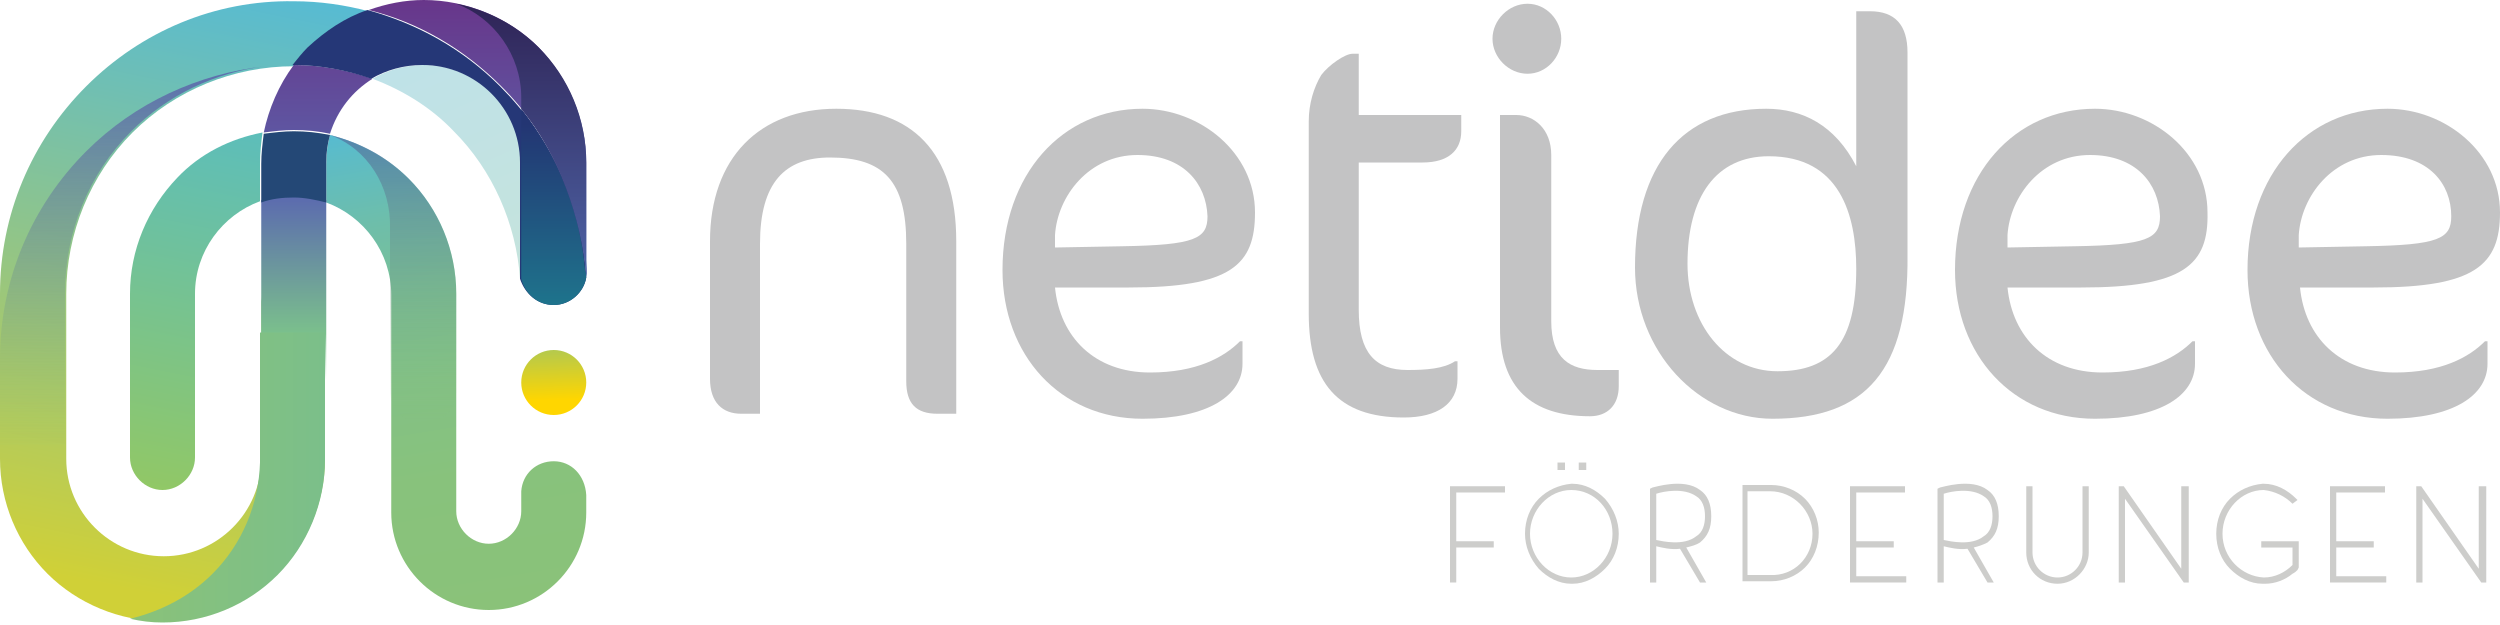 <?xml version="1.0" encoding="utf-8"?>
<!-- Generator: Adobe Illustrator 23.0.2, SVG Export Plug-In . SVG Version: 6.00 Build 0)  -->
<svg version="1.1" id="Ebene_1" xmlns="http://www.w3.org/2000/svg" xmlns:xlink="http://www.w3.org/1999/xlink" x="0px" y="0px"
	 width="200px" height="50px" viewBox="0 0 200 50" style="enable-background:new 0 0 200 50;" xml:space="preserve">
<style type="text/css">
	.st0{fill:url(#SVGID_1_);}
	.st1{fill:url(#SVGID_2_);}
	.st2{opacity:0.6;fill:url(#SVGID_3_);}
	.st3{fill:url(#SVGID_4_);}
	.st4{fill:url(#SVGID_5_);}
	.st5{fill:url(#SVGID_6_);}
	.st6{fill:url(#SVGID_7_);}
	.st7{fill:url(#SVGID_8_);}
	.st8{fill:url(#SVGID_9_);}
	.st9{fill:url(#SVGID_10_);}
	.st10{fill:#244876;}
	.st11{fill:#253777;}
	.st12{fill:url(#SVGID_11_);}
	.st13{fill:url(#SVGID_12_);}
	.st14{fill:url(#SVGID_13_);}
	.st15{fill:#c3c3c4;}
	.st16{fill:#cdcdcb;}
</style>
<title>netidee-Logo-4c-Standard Copy</title>
<desc>Created with Sketch.</desc>
<g>
	<linearGradient id="SVGID_1_" gradientUnits="userSpaceOnUse" x1="40.107" y1="49.083" x2="33.228" y2="8.432">
		<stop  offset="0" style="stop-color:#8AC279"/>
		<stop  offset="0.276" style="stop-color:#88C27C"/>
		<stop  offset="0.468" style="stop-color:#83C185"/>
		<stop  offset="0.634" style="stop-color:#7AC094"/>
		<stop  offset="0.786" style="stop-color:#6EBEAA"/>
		<stop  offset="0.926" style="stop-color:#5DBCC6"/>
		<stop  offset="1" style="stop-color:#53BAD8"/>
	</linearGradient>
	<path class="st0" d="M44.3,36.9c-1.4,0-2.5,1-2.6,2.4v1.4v0.2c0,1.4-1.2,2.6-2.6,2.6s-2.6-1.2-2.6-2.6V23.5c0-3.5-1.4-6.8-3.8-9.2
		c-1.7-1.7-3.9-2.9-6.3-3.5c-0.2,0.7-0.3,1.5-0.3,2.3v3.1c3,1.1,5.2,4,5.2,7.4v17.4c0,4.3,3.5,7.8,7.8,7.8c4.3,0,7.8-3.5,7.8-7.8
		v-0.2v-1.2C46.8,38,45.7,36.9,44.3,36.9z"/>
	
		<linearGradient id="SVGID_2_" gradientUnits="userSpaceOnUse" x1="455.341" y1="98.854" x2="455.341" y2="53.788" gradientTransform="matrix(-1 0 0 -1 493.517 97.833)">
		<stop  offset="0" style="stop-color:#693388"/>
		<stop  offset="1" style="stop-color:#3FB8EA"/>
	</linearGradient>
	<path class="st1" d="M43.1,3.8C40.7,1.4,37.3,0,33.9,0c-1.5,0-3,0.3-4.4,0.8c4,1,7.6,3.1,10.6,6.1c4.1,4.1,6.5,9.5,6.8,15.3
		c0-0.1,0-0.3,0-0.4V13C46.9,9.6,45.5,6.3,43.1,3.8z"/>
	
		<linearGradient id="SVGID_3_" gradientUnits="userSpaceOnUse" x1="-3.836" y1="2403.388" x2="-3.836" y2="2427.288" gradientTransform="matrix(1 0 0 -1 35.296 2437.362)">
		<stop  offset="0" style="stop-color:#8BC270;stop-opacity:0"/>
		<stop  offset="1" style="stop-color:#4F5C96"/>
	</linearGradient>
	<path class="st2" d="M26.4,10.8L26.4,10.8c2.4,0.6,4.5,1.7,6.3,3.5c2.4,2.4,3.8,5.8,3.8,9.2v7.8c0,0.9-0.5,1.8-1.3,2.2h-2.7
		c-0.8-0.5-1.3-1.3-1.3-2.2v-7.8c0,0,0,0,0,0v-5.2C31.3,14.9,29.4,11.9,26.4,10.8z"/>
	
		<linearGradient id="SVGID_4_" gradientUnits="userSpaceOnUse" x1="153.683" y1="-6.75" x2="138.865" y2="66.105" gradientTransform="matrix(1 0 0 1 -133.27 0)">
		<stop  offset="5.439496e-02" style="stop-color:#53BAD8"/>
		<stop  offset="0.738" style="stop-color:#D0D037"/>
	</linearGradient>
	<path class="st3" d="M23.5,26.2c-1.4,0-2.6-1.2-2.6-2.6v13.1c0,4.3-3.5,7.8-7.8,7.8c-4.3,0-7.8-3.5-7.8-7.8V23.5
		c0-4.8,1.9-9.5,5.3-12.9c3.4-3.4,8.1-5.3,12.9-5.3c0,0,0,0,0,0c0.4-0.5,0.8-1,1.2-1.4c1.4-1.4,3-2.4,4.8-3c-1.9-0.5-3.9-0.8-6-0.8
		C17.2,0,11.3,2.5,6.9,6.9C2.5,11.3,0,17.2,0,23.5v13.2c0,3.5,1.4,6.8,3.8,9.2c2.4,2.4,5.8,3.8,9.2,3.8c3.5,0,6.8-1.4,9.2-3.8
		c2.4-2.4,3.8-5.8,3.8-9.2V23.6C26.1,25,24.9,26.2,23.5,26.2z"/>
	
		<linearGradient id="SVGID_5_" gradientUnits="userSpaceOnUse" x1="154.149" y1="-6.655" x2="139.331" y2="66.199" gradientTransform="matrix(1 0 0 1 -133.27 0)">
		<stop  offset="0" style="stop-color:#3FB8EA"/>
		<stop  offset="1" style="stop-color:#C2D117"/>
	</linearGradient>
	<path class="st4" d="M10.4,23.5v13.1c0,1.4,1.2,2.6,2.6,2.6c1.4,0,2.6-1.2,2.6-2.6V23.5c0-3.4,2.2-6.3,5.2-7.4V13
		c0-0.8,0.1-1.6,0.2-2.4c-2.6,0.5-5,1.7-6.8,3.6C11.8,16.7,10.4,20,10.4,23.5z"/>
	<linearGradient id="SVGID_6_" gradientUnits="userSpaceOnUse" x1="33.827" y1="4.536" x2="41.734" y2="22.293">
		<stop  offset="0" style="stop-color:#BFE2E8"/>
		<stop  offset="1" style="stop-color:#C5E3DC"/>
	</linearGradient>
	<path class="st5" d="M41.7,13c0-4.3-3.5-7.8-7.8-7.8c-1.5,0-2.9,0.4-4.1,1.1c2.4,0.9,4.7,2.3,6.5,4.2c3.1,3.1,5,7.4,5.3,11.8"/>
	<linearGradient id="SVGID_7_" gradientUnits="userSpaceOnUse" x1="23.456" y1="15.672" x2="23.456" y2="30.432">
		<stop  offset="0" style="stop-color:#5B6AAF"/>
		<stop  offset="0.747" style="stop-color:#7BC08C"/>
		<stop  offset="1" style="stop-color:#7BC08C;stop-opacity:0"/>
	</linearGradient>
	<path class="st6" d="M23.5,15.6c-0.9,0-1.8,0.2-2.6,0.4v1.6v5.9v6.9h5.2v-6.9c0,0,0,0,0,0v-7.5C25.2,15.8,24.4,15.6,23.5,15.6z"/>
	<linearGradient id="SVGID_8_" gradientUnits="userSpaceOnUse" x1="10.652" y1="4.912" x2="10.652" y2="36.743">
		<stop  offset="0" style="stop-color:#5B6AAF"/>
		<stop  offset="1" style="stop-color:#8BC270;stop-opacity:0"/>
	</linearGradient>
	<path class="st7" d="M6.9,12.1C2.5,16.5,0,22.4,0,28.7v6.9h5.2V23.4c0-4.8,1.9-9.5,5.3-12.9c2.9-2.9,6.7-4.7,10.7-5.2c0,0,0,0,0,0
		C15.9,5.9,10.8,8.2,6.9,12.1z"/>
	<linearGradient id="SVGID_9_" gradientUnits="userSpaceOnUse" x1="10.425" y1="38.165" x2="26.062" y2="38.165">
		<stop  offset="0" style="stop-color:#8AC279"/>
		<stop  offset="1" style="stop-color:#7BBF8A"/>
	</linearGradient>
	<path class="st8" d="M20.8,26.6v10.1c0,0.1,0,0.2,0,0.3c-0.1,3.3-1.4,6.5-3.8,8.9c-1.8,1.8-4.1,3-6.6,3.6c0.9,0.2,1.7,0.3,2.6,0.3
		c3.5,0,6.8-1.4,9.2-3.8c2.4-2.4,3.8-5.8,3.8-9.2V26.6H20.8z"/>
	
		<linearGradient id="SVGID_10_" gradientUnits="userSpaceOnUse" x1="468.077" y1="98.854" x2="468.077" y2="53.788" gradientTransform="matrix(-1 0 0 -1 493.517 97.833)">
		<stop  offset="0" style="stop-color:#693388"/>
		<stop  offset="1" style="stop-color:#3FB8EA"/>
	</linearGradient>
	<path class="st9" d="M23.5,10.4c1,0,2,0.1,2.9,0.3c0.6-1.9,1.8-3.4,3.4-4.4c-2-0.7-4.2-1.1-6.3-1.1c-1.2,1.6-2,3.5-2.4,5.4
		C21.9,10.5,22.7,10.4,23.5,10.4z"/>
	<path class="st10" d="M26.4,10.8c-1-0.2-1.9-0.3-2.9-0.3c-0.8,0-1.6,0.1-2.4,0.2c-0.1,0.8-0.2,1.6-0.2,2.4v3.1
		c0.8-0.3,1.7-0.4,2.6-0.4c0.9,0,1.8,0.2,2.6,0.4V13C26.1,12.2,26.2,11.5,26.4,10.8z"/>
	<path class="st11" d="M44.3,24.4c1.3,0,2.4-1,2.6-2.2C46.6,16.4,44.1,11,40,6.9c-3-3-6.6-5-10.6-6.1c-1.8,0.6-3.4,1.7-4.8,3
		c-0.4,0.4-0.8,0.9-1.2,1.4c2.2,0,4.3,0.4,6.3,1.1c1.2-0.7,2.6-1.1,4.1-1.1c4.3,0,7.8,3.5,7.8,7.8v9.3C42,23.5,43,24.4,44.3,24.4z"
		/>
	<linearGradient id="SVGID_11_" gradientUnits="userSpaceOnUse" x1="44.306" y1="8.103" x2="44.306" y2="24.989">
		<stop  offset="0.104" style="stop-color:#233573"/>
		<stop  offset="1" style="stop-color:#1E768D"/>
	</linearGradient>
	<path class="st12" d="M46.8,21.6c-0.4-4.7-2.2-9.2-5.1-12.9v0l0,4.3v9.3c0.3,1.2,1.3,2.1,2.6,2.1c1.3,0,2.4-1,2.6-2.2
		C46.9,22,46.9,21.8,46.8,21.6z"/>
	<linearGradient id="SVGID_12_" gradientUnits="userSpaceOnUse" x1="43.969" y1="20.872" x2="44.398" y2="33.331">
		<stop  offset="0.389" style="stop-color:#8AC279"/>
		<stop  offset="0.895" style="stop-color:#FFD600"/>
	</linearGradient>
	<circle class="st13" cx="44.3" cy="30.6" r="2.6"/>
	<linearGradient id="SVGID_13_" gradientUnits="userSpaceOnUse" x1="41.727" y1="22.481" x2="41.727" y2="-0.235">
		<stop  offset="0" style="stop-color:#4E64A7"/>
		<stop  offset="1" style="stop-color:#2E2254"/>
	</linearGradient>
	<path class="st14" d="M46.9,13c0-3.5-1.4-6.8-3.8-9.2C41.3,2,39,0.8,36.5,0.3c3,1.1,5.2,4.1,5.2,7.5v0.9c3,3.7,4.8,8.7,5.2,13.4
		c0.1-0.2,0-1,0-1.3V13z"/>
	<path class="st15" d="M75,33.1c-1.7,0-2.5-0.8-2.5-2.6v-11c0-5-1.8-6.9-6.1-6.9c-3.6,0-5.6,2-5.6,6.9v13.6h-1.5
		c-1.5,0-2.5-0.9-2.5-2.8v-11c0-6.7,4-10.6,10.1-10.6c6,0,9.6,3.4,9.6,10.6v13.8H75z"/>
	<path class="st15" d="M90.3,23h-5.9c0.4,4,3.2,6.8,7.6,6.8c3.7,0,5.9-1.2,7.2-2.5h0.2v1.8c0,2.5-2.7,4.4-8,4.4
		c-6.6,0-11.2-5.1-11.2-11.9c0-7.7,4.8-12.9,11.2-12.9c4.6,0,9,3.5,9,8.3C100.4,21.2,98.5,23,90.3,23z M91,12.4
		c-3.9,0-6.4,3.3-6.6,6.4l0,1l5.4-0.1c5.8-0.1,6.8-0.6,6.8-2.4C96.5,14.7,94.7,12.4,91,12.4z"/>
	<path class="st15" d="M108.7,9.2h8.2v1.3c0,1.5-1,2.5-3.1,2.5h-5.1v11.8c0,3.4,1.3,4.8,3.9,4.8c1.5,0,2.9-0.1,3.8-0.7h0.2v1.4
		c0,2-1.6,3.1-4.3,3.1c-5.3,0-7.6-2.8-7.6-8.3V9.7c0-1.4,0.4-2.7,1-3.7c0.6-0.8,1.9-1.7,2.5-1.7h0.5V9.2z"/>
	<path class="st15" d="M122.2,5.9c-1.5,0-2.8-1.3-2.8-2.8c0-1.5,1.3-2.8,2.8-2.8c1.5,0,2.7,1.3,2.7,2.8
		C124.9,4.6,123.7,5.9,122.2,5.9z M127.2,33.3c-4.7,0-7.2-2.3-7.2-7.1v-17h1.3c1.4,0,2.8,1.1,2.8,3.2v13.3c0,3,1.5,3.9,3.7,3.9h1.7
		v1.3C129.5,32.4,128.6,33.3,127.2,33.3z"/>
	<path class="st15" d="M141.8,33.5c-5.9,0-11-5.4-11-12.1c0-8.2,3.8-12.7,10.5-12.7c2.9,0,5.5,1.3,7.2,4.6V0.9h1.1c2,0,3,1.1,3,3.3
		v16.2C152.7,29.6,149.3,33.5,141.8,33.5z M141.5,12.5c-4.2,0-6.5,3.2-6.5,8.6c0,4.8,3,8.6,7.2,8.6c4.3,0,6.3-2.3,6.3-8.2
		C148.5,17.2,147.2,12.5,141.5,12.5z"/>
	<path class="st15" d="M166.5,23h-5.9c0.4,4,3.2,6.8,7.6,6.8c3.7,0,5.9-1.2,7.2-2.5h0.2v1.8c0,2.5-2.7,4.4-8,4.4
		c-6.6,0-11.2-5.1-11.2-11.9c0-7.7,4.8-12.9,11.2-12.9c4.6,0,9,3.5,9,8.3C176.7,21.2,174.7,23,166.5,23z M167.2,12.4
		c-3.9,0-6.4,3.3-6.6,6.4l0,1l5.4-0.1c5.8-0.1,6.8-0.6,6.8-2.4C172.7,14.7,170.9,12.4,167.2,12.4z"/>
	<path class="st15" d="M189.9,23H184c0.4,4,3.2,6.8,7.6,6.8c3.7,0,5.9-1.2,7.2-2.5h0.2v1.8c0,2.5-2.7,4.4-8,4.4
		c-6.6,0-11.2-5.1-11.2-11.9c0-7.7,4.8-12.9,11.2-12.9c4.6,0,9,3.5,9,8.3C200,21.2,198,23,189.9,23z M190.5,12.4
		c-3.9,0-6.4,3.3-6.6,6.4l0,1l5.4-0.1c5.8-0.1,6.8-0.6,6.8-2.4C196.1,14.7,194.3,12.4,190.5,12.4z"/>
	<g>
		<path class="st16" d="M116.5,39.4v3.9h3v0.5h-3v2.8H116v-7.7h4.4v0.5H116.5z"/>
		<path class="st16" d="M125.8,46.7C125.8,46.7,125.8,46.7,125.8,46.7h-0.1c-1,0-1.9-0.5-2.6-1.2c-0.7-0.8-1.1-1.8-1.1-2.8
			c0-1.1,0.4-2.1,1.1-2.8c0.7-0.7,1.6-1.1,2.6-1.2h0.1c1,0,1.9,0.5,2.6,1.2c0.7,0.8,1.1,1.8,1.1,2.8c0,1.1-0.4,2.1-1.1,2.8
			C127.7,46.2,126.8,46.7,125.8,46.7z M125.7,39.2c-1.8,0-3.3,1.6-3.3,3.5c0,1.9,1.5,3.5,3.3,3.5c1.8,0,3.3-1.6,3.3-3.5
			C129,40.8,127.6,39.2,125.7,39.2z M124.6,37.6h0.6v-0.6h-0.6V37.6z M126.3,37.6h0.6v-0.6h-0.6V37.6z"/>
		<path class="st16" d="M134.9,43.8l1.6,2.8H136l-1.6-2.7c-0.7,0.1-1.5-0.1-1.9-0.2v2.9H132v-7.5l0.2-0.1c0.1,0,2.5-0.8,3.8,0.2
			c0.6,0.4,0.9,1.1,0.9,2.1s-0.3,1.6-0.9,2.1C135.7,43.6,135.3,43.7,134.9,43.8z M135.7,42.9c0.5-0.3,0.7-0.9,0.7-1.6
			s-0.2-1.3-0.7-1.6c-1-0.7-2.6-0.4-3.2-0.2v3.7C133,43.3,134.7,43.7,135.7,42.9z"/>
		<path class="st16" d="M144.4,45.4c-0.7,0.7-1.7,1.1-2.7,1.1h-2.3v-7.7h2.3c1,0,2,0.4,2.7,1.1c0.7,0.7,1.1,1.7,1.1,2.7
			C145.5,43.7,145.1,44.7,144.4,45.4z M145,42.7c0-1.8-1.5-3.4-3.4-3.4v0h-1.8v6.7h1.8C143.5,46.1,145,44.6,145,42.7z"/>
		<path class="st16" d="M152.5,46.1v0.5H148v-7.7h4.4v0.5h-3.9v3.9h3v0.5h-3v2.3H152.5z"/>
		<path class="st16" d="M157.9,43.8l1.6,2.8H159l-1.6-2.7c-0.7,0.1-1.5-0.1-1.9-0.2v2.9H155v-7.5l0.2-0.1c0.1,0,2.5-0.8,3.8,0.2
			c0.6,0.4,0.9,1.1,0.9,2.1s-0.3,1.6-0.9,2.1C158.6,43.6,158.3,43.7,157.9,43.8z M158.7,42.9c0.5-0.3,0.7-0.9,0.7-1.6
			s-0.2-1.3-0.7-1.6c-1-0.7-2.6-0.4-3.2-0.2v3.7C156,43.3,157.7,43.7,158.7,42.9z"/>
		<path class="st16" d="M164.6,46.7c-1.4,0-2.5-1.1-2.5-2.5v-5.3h0.5v5.3c0,1.1,0.9,2,2,2c1.1,0,2-0.9,2-2v-5.3h0.5v5.3
			C167.1,45.5,166,46.7,164.6,46.7z"/>
		<path class="st16" d="M175.1,38.9v7.7h-0.4l-4.7-6.7v6.7h-0.5v-7.7h0.4l4.6,6.6v-6.6H175.1z"/>
		<path class="st16" d="M183.9,45.4l-0.1,0.2c-0.1,0.1-0.2,0.2-0.4,0.3c-0.6,0.5-1.4,0.8-2.2,0.8h-0.1c0,0-0.1,0-0.1,0
			c-1,0-1.9-0.5-2.6-1.2c-0.7-0.7-1.1-1.7-1.1-2.8s0.4-2.1,1.1-2.8c0.7-0.7,1.6-1.1,2.6-1.2h0.1c1,0,1.9,0.5,2.6,1.2l0.1,0.1
			l-0.4,0.3c-0.6-0.6-1.4-1-2.3-1.1c-1.8,0-3.3,1.6-3.3,3.5s1.5,3.4,3.3,3.5c0.9,0,1.7-0.4,2.3-1v-1.4h-2.5v-0.5h3V45.4z"/>
		<path class="st16" d="M190.9,46.1v0.5h-4.5v-7.7h4.4v0.5h-3.9v3.9h3v0.5h-3v2.3H190.9z"/>
		<path class="st16" d="M198.9,38.9v7.7h-0.4l-4.7-6.7v6.7h-0.5v-7.7h0.4l4.6,6.6v-6.6H198.9z"/>
	</g>
</g>
</svg>
